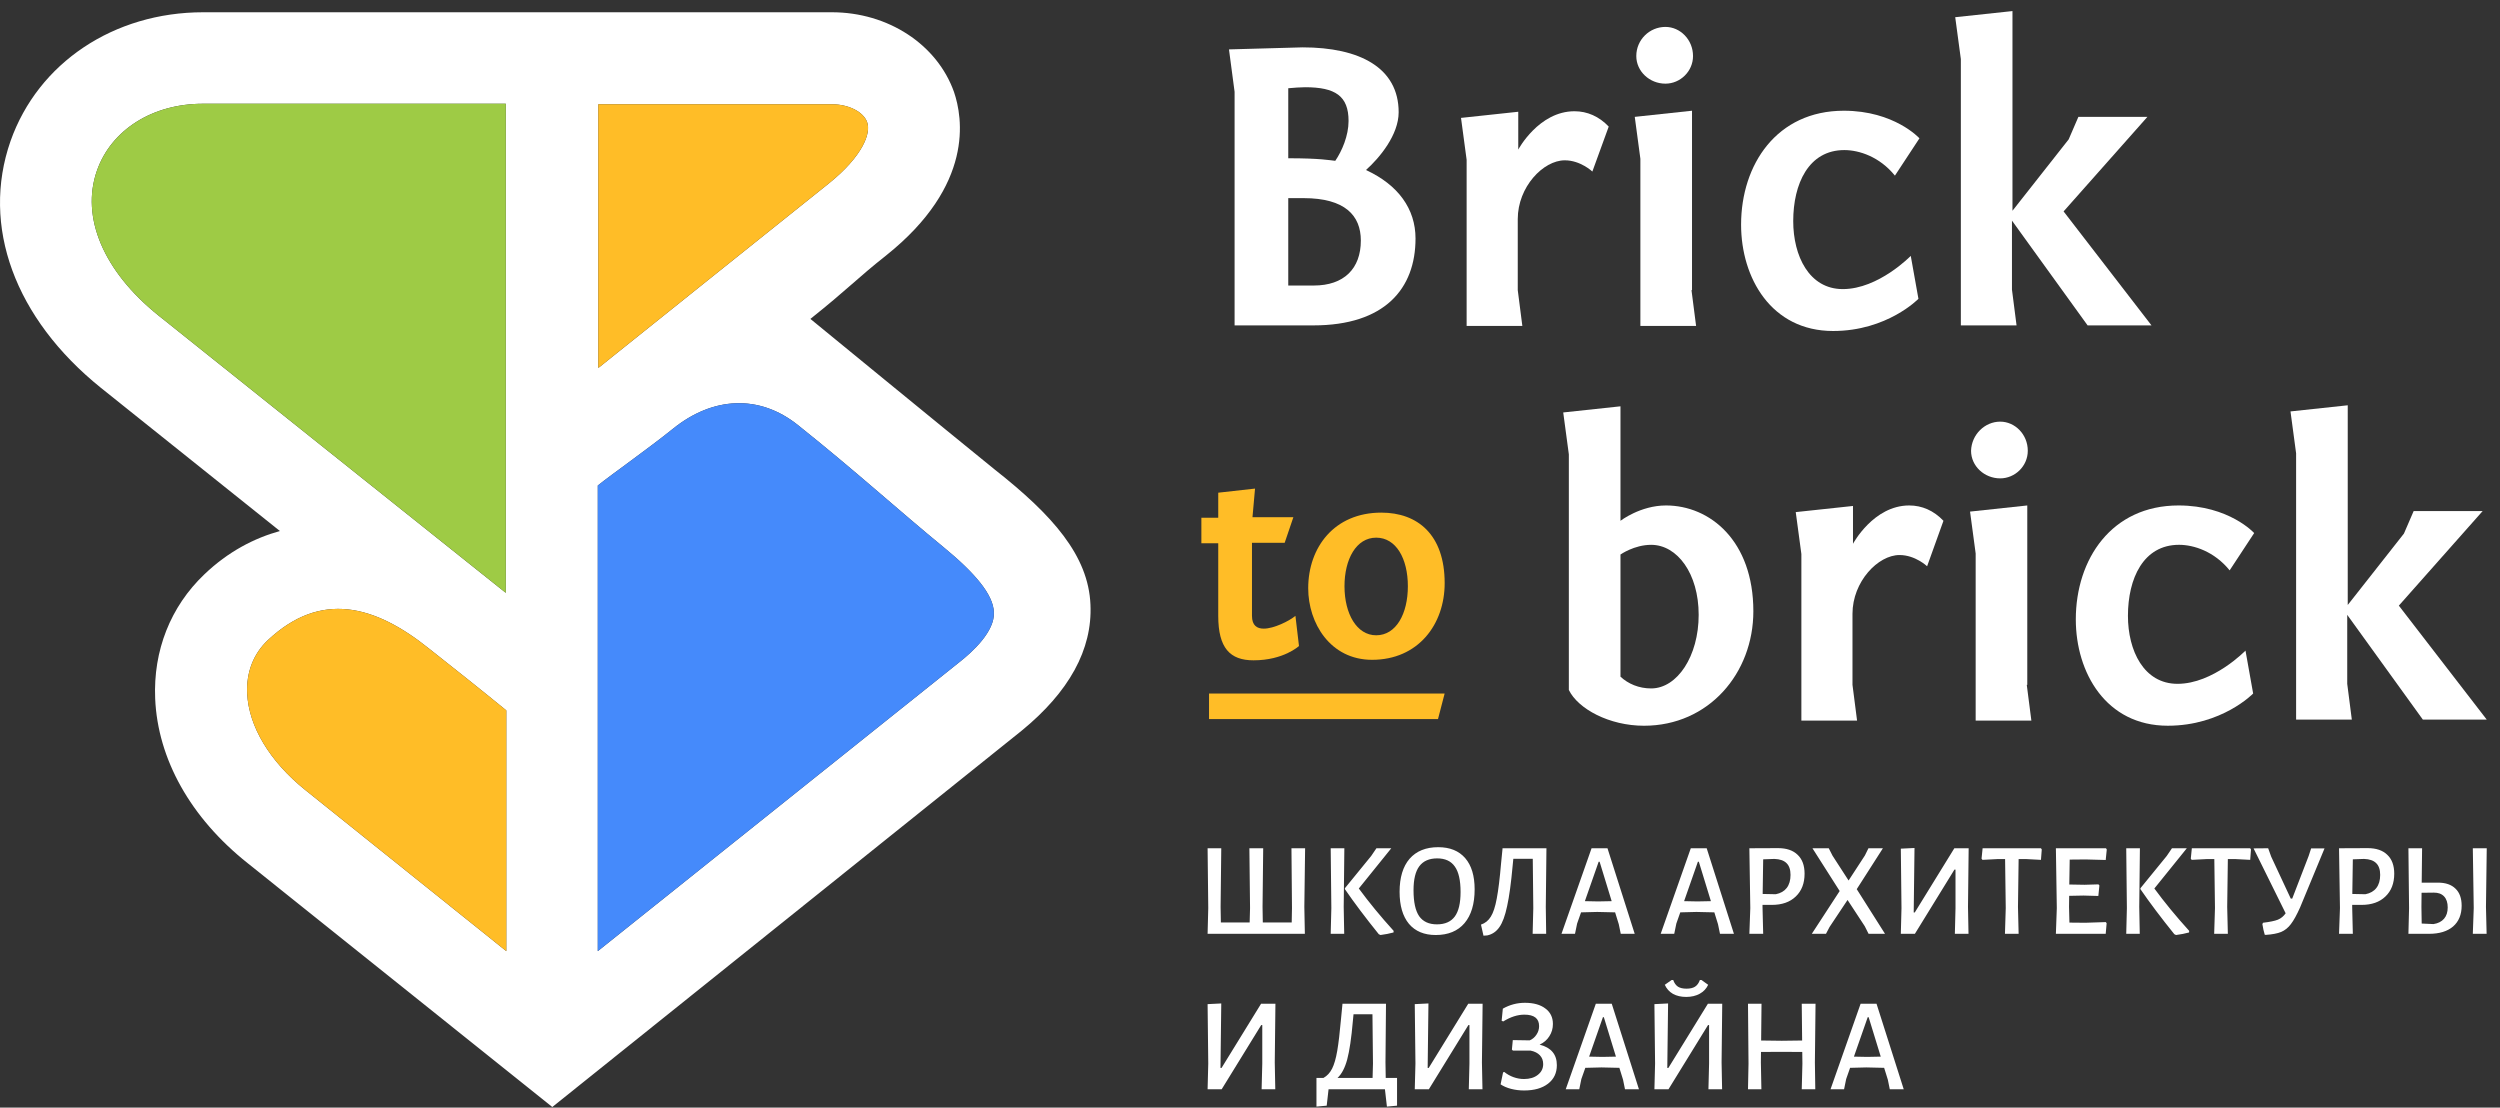 <svg width="158" height="70" viewBox="0 0 158 70" fill="none" xmlns="http://www.w3.org/2000/svg">
<rect x="0" y="0" width="158" height="70" fill="#333333" stroke="none"/>
<g clip-path="url(#clip0_1376_811)">
<path d="M68.917 38.211C68.788 35.111 66.527 32.559 62.877 29.684C59.809 27.197 51.217 20.155 51.217 20.155C53.607 18.249 54.156 17.604 55.997 16.15C61.585 11.693 60.842 7.429 60.293 5.814C59.227 2.81 56.126 0.775 52.573 0.775H37.812H31.998H12.843C7.191 0.775 2.41 3.973 0.666 8.915C-1.207 14.277 0.925 20.123 6.383 24.516C8.806 26.454 13.166 29.942 17.689 33.56C16.073 34.012 14.426 34.852 12.908 36.306C10.776 38.34 9.678 41.118 9.807 44.155C9.969 47.966 12.036 51.681 15.654 54.555L34.905 69.963L64.557 46.189C67.561 43.735 69.046 41.054 68.917 38.211ZM37.812 6.589H52.573C53.639 6.589 54.576 7.074 54.802 7.72C55.06 8.398 54.544 9.851 52.379 11.596C48.406 14.761 42.14 19.8 37.812 23.256V6.589ZM10.001 19.929C6.545 17.151 5.091 13.727 6.125 10.788C7.029 8.204 9.646 6.557 12.811 6.557H31.965V37.468C25.602 32.397 14.491 23.515 10.001 19.929ZM19.303 49.936C17.043 48.128 15.718 45.899 15.621 43.832C15.557 42.507 16.009 41.312 16.946 40.44C20.273 37.339 23.664 38.211 27.153 41.021C28.348 41.958 30.738 43.864 31.998 44.897V60.111L19.303 49.936ZM60.616 41.861L37.78 60.111V30.685C38.619 30.007 41.01 28.327 42.528 27.1C45.047 25.065 47.986 24.903 50.441 26.874C54.124 29.813 56.805 32.268 59.647 34.594C61.65 36.241 62.781 37.598 62.813 38.696C62.877 39.891 61.488 41.183 60.616 41.861Z" fill="white"/>
<path d="M82.322 2.993C85.94 2.993 88.395 4.285 88.395 7.095C88.395 8.517 87.199 9.97 86.328 10.745C88.363 11.682 89.461 13.2 89.461 15.074C89.461 18.239 87.523 20.565 83.001 20.565H78.026V5.803L77.671 3.122L82.322 2.993ZM81.418 10.002C83.453 10.002 84.067 10.132 84.389 10.164C84.809 9.55 85.229 8.581 85.229 7.644C85.229 6.062 84.389 5.513 82.483 5.513C82.16 5.513 81.805 5.545 81.418 5.577V10.002ZM81.418 18.045H83.033C84.938 18.045 86.005 16.979 86.005 15.203C86.005 13.62 85.003 12.522 82.387 12.522H81.418V18.045Z" fill="white"/>
<path d="M100.637 10.842C100.637 10.842 99.894 10.132 98.893 10.132C97.536 10.132 95.922 11.811 95.922 13.846V18.336L96.212 20.597H92.691V10.099L92.336 7.451L95.954 7.063V9.453C95.954 9.453 97.245 7.031 99.507 7.031C100.314 7.031 101.057 7.354 101.671 8L100.637 10.842Z" fill="white"/>
<path d="M106.902 18.336L107.193 20.597H103.672V10.035L103.317 7.386L106.935 6.998V18.336H106.902ZM105.255 1.701C106.192 1.701 106.999 2.509 106.999 3.542C106.999 4.511 106.192 5.287 105.255 5.287C104.254 5.287 103.414 4.511 103.414 3.542C103.414 2.509 104.254 1.701 105.255 1.701Z" fill="white"/>
<path d="M119.759 11.1C118.791 9.905 117.498 9.485 116.562 9.485C114.301 9.485 113.332 11.617 113.332 13.975C113.332 16.171 114.333 18.271 116.465 18.271C118.726 18.271 120.76 16.171 120.76 16.171L121.245 18.885C121.245 18.885 119.275 20.919 115.851 20.919C111.943 20.919 110.037 17.56 110.037 14.201C110.037 10.39 112.298 6.998 116.53 6.998C119.727 6.998 121.309 8.742 121.309 8.742L119.759 11.1Z" fill="white"/>
<path d="M127.156 13.361L130.741 8.807L131.354 7.386H135.716L130.419 13.361L135.974 20.564H131.936L127.156 13.943V18.303L127.446 20.564H123.926V3.736L123.57 1.087L127.188 0.7V13.361H127.156Z" fill="white"/>
<path d="M102.414 25.679V32.914C102.414 32.914 103.674 31.945 105.289 31.945C108.067 31.945 110.812 34.174 110.812 38.632C110.812 42.54 108.001 45.867 103.9 45.867C101.703 45.867 99.733 44.801 99.151 43.606V28.715L98.796 26.067L102.414 25.679ZM102.414 42.766C102.898 43.218 103.576 43.509 104.352 43.509C105.999 43.509 107.356 41.474 107.356 38.858C107.356 36.242 105.999 34.433 104.352 34.433C103.285 34.433 102.414 35.046 102.414 35.046V42.766Z" fill="white"/>
<path d="M121.793 35.788C121.793 35.788 121.05 35.078 120.048 35.078C118.692 35.078 117.077 36.758 117.077 38.793V43.282L117.367 45.544H113.847V35.013L113.491 32.365L117.109 31.977V34.367C117.109 34.367 118.401 31.945 120.662 31.945C121.47 31.945 122.213 32.268 122.826 32.914L121.793 35.788Z" fill="white"/>
<path d="M128.092 43.283L128.383 45.544H124.862V34.981L124.507 32.333L128.124 31.945V43.283H128.092ZM126.413 26.648C127.349 26.648 128.156 27.456 128.156 28.489C128.156 29.458 127.349 30.233 126.413 30.233C125.411 30.233 124.571 29.458 124.571 28.489C124.604 27.456 125.443 26.648 126.413 26.648Z" fill="white"/>
<path d="M140.914 36.047C139.945 34.852 138.652 34.432 137.716 34.432C135.455 34.432 134.486 36.564 134.486 38.922C134.486 41.118 135.487 43.218 137.62 43.218C139.88 43.218 141.915 41.118 141.915 41.118L142.399 43.831C142.399 43.831 140.43 45.866 137.005 45.866C133.097 45.866 131.191 42.507 131.191 39.148C131.191 35.336 133.453 31.945 137.684 31.945C140.881 31.945 142.464 33.689 142.464 33.689L140.914 36.047Z" fill="white"/>
<path d="M148.345 38.276L151.929 33.721L152.543 32.3H156.903L151.607 38.276L157.162 45.479H153.124L148.345 38.858V43.218L148.635 45.479H145.114V28.65L144.759 26.002L148.377 25.614V38.276H148.345Z" fill="white"/>
<path d="M79.157 32.688H81.741L81.192 34.303H79.125V38.922C79.125 39.536 79.447 39.73 79.867 39.73C80.513 39.73 81.482 39.245 81.871 38.922L82.096 40.828C82.096 40.828 81.127 41.732 79.222 41.732C77.735 41.732 76.993 40.957 76.993 38.922V34.336H75.927V32.721H76.993V31.138L79.318 30.879L79.157 32.688Z" fill="#FFBD27"/>
<path d="M86.716 41.7C84.068 41.7 82.679 39.374 82.679 37.178C82.679 34.594 84.326 32.398 87.298 32.398C89.591 32.398 91.303 33.786 91.303 36.855C91.303 39.471 89.623 41.7 86.716 41.7ZM86.975 40.15C88.235 40.15 88.977 38.793 88.977 37.049C88.977 35.304 88.235 33.98 86.975 33.98C85.715 33.98 84.972 35.337 84.972 37.049C84.972 38.793 85.747 40.15 86.975 40.15Z" fill="#FFBD27"/>
<path d="M91.301 43.831L90.881 45.447H76.411V43.831H91.301Z" fill="#FFBD27"/>
<path d="M37.812 6.589H52.573C53.639 6.589 54.575 7.074 54.802 7.72C55.06 8.398 54.543 9.852 52.379 11.596C48.406 14.761 42.14 19.8 37.812 23.256V6.589Z" fill="#FFBD27"/>
<path d="M10.002 19.929C6.545 17.151 5.092 13.727 6.125 10.788C7.03 8.204 9.646 6.557 12.812 6.557H31.966V37.468C25.603 32.397 14.491 23.514 10.002 19.929Z" fill="#9ECB45"/>
<path d="M19.304 49.936C17.043 48.127 15.718 45.899 15.621 43.831C15.557 42.507 16.009 41.312 16.946 40.44C20.272 37.339 23.664 38.211 27.152 41.021C28.348 41.958 30.738 43.864 31.998 44.897V60.111L19.304 49.936Z" fill="#FFBD27"/>
<path d="M60.616 41.861L37.779 60.111V30.685C38.619 30.007 41.009 28.327 42.527 27.1C45.047 25.065 47.986 24.904 50.441 26.874C54.124 29.813 56.804 32.268 59.647 34.594C61.65 36.241 62.78 37.598 62.812 38.696C62.877 39.891 61.488 41.183 60.616 41.861Z" fill="#458AFB"/>
<path d="M82.434 57.316L82.467 59.017H76.32L76.362 57.391L76.32 53.61H77.184L77.142 57.316L77.159 58.301H78.978L79.003 57.391L78.961 53.61H79.834L79.793 57.316L79.809 58.301H81.636L81.653 57.391L81.62 53.61H82.483L82.434 57.316ZM84.922 57.316L84.954 59.017H84.1L84.141 57.391L84.1 53.61H84.963L84.922 57.316ZM85.877 56.153C86.52 57.029 87.254 57.922 88.079 58.831L88.07 58.932C87.827 59 87.552 59.053 87.248 59.093L87.139 59.042C86.298 57.998 85.584 57.049 84.997 56.195V56.136L86.658 54.099L86.99 53.61H87.929L85.877 56.153ZM90.896 53.542C91.633 53.542 92.201 53.773 92.6 54.233C92.998 54.694 93.197 55.35 93.197 56.204C93.197 57.125 92.984 57.838 92.558 58.343C92.132 58.843 91.525 59.093 90.739 59.093C90.008 59.093 89.442 58.857 89.044 58.385C88.65 57.908 88.454 57.234 88.454 56.364C88.454 55.46 88.665 54.764 89.085 54.275C89.512 53.787 90.116 53.542 90.896 53.542ZM90.83 54.25C90.326 54.25 89.95 54.415 89.7 54.747C89.457 55.072 89.335 55.578 89.335 56.263C89.335 57.01 89.454 57.557 89.692 57.905C89.936 58.248 90.309 58.419 90.813 58.419C91.322 58.419 91.7 58.253 91.944 57.922C92.187 57.591 92.308 57.074 92.308 56.372C92.308 55.637 92.187 55.101 91.944 54.764C91.705 54.421 91.334 54.25 90.83 54.25ZM97.694 57.316L97.718 59.017H96.863L96.904 57.391L96.871 54.275H95.642L95.6 54.705C95.5 55.805 95.385 56.658 95.251 57.265C95.124 57.872 94.961 58.315 94.761 58.596C94.567 58.876 94.312 59.05 93.997 59.118L93.756 59.135L93.598 58.436C93.864 58.346 94.072 58.177 94.221 57.93C94.376 57.683 94.501 57.301 94.595 56.785C94.694 56.269 94.786 55.525 94.869 54.553L94.961 53.627L94.952 53.61H97.735L97.694 57.316ZM103.313 59.017H102.432L102.307 58.411L102.075 57.661L100.944 57.635L99.923 57.661L99.674 58.368L99.54 59.017H98.686L100.587 53.61H101.593L103.313 59.017ZM101.858 56.953L101.095 54.46H101.036L100.164 56.953L101.003 56.97L101.858 56.953ZM109.584 59.017H108.703L108.578 58.411L108.346 57.661L107.215 57.635L106.194 57.661L105.945 58.368L105.811 59.017H104.956L106.858 53.61H107.863L109.584 59.017ZM108.129 56.953L107.366 54.46H107.307L106.435 56.953L107.274 56.97L108.129 56.953ZM112.371 53.602C112.909 53.602 113.321 53.742 113.609 54.023C113.902 54.298 114.049 54.697 114.049 55.218C114.049 55.825 113.864 56.305 113.493 56.658C113.127 57.012 112.623 57.189 111.981 57.189H111.391V57.316L111.433 59.017H110.56L110.619 57.391L110.56 53.61L112.371 53.602ZM112.23 56.515C112.535 56.454 112.764 56.322 112.92 56.12C113.08 55.912 113.161 55.637 113.161 55.294C113.161 54.958 113.075 54.708 112.903 54.545C112.737 54.382 112.482 54.295 112.139 54.284L111.433 54.309L111.4 56.498L112.23 56.515ZM117.346 56.195L119.133 59.017H118.094L117.853 58.537L116.765 56.877L115.627 58.587L115.402 59.017H114.506L116.267 56.313L114.547 53.61H115.577L115.817 54.081L116.831 55.648L117.862 54.065L118.086 53.61H119L117.346 56.195ZM120.174 57.391L120.132 53.635L120.997 53.593L120.946 57.669H121.013L123.514 53.61H124.419L124.377 57.316L124.41 59.017H123.547L123.588 57.391V54.958H123.521L121.021 59.017H120.132L120.174 57.391ZM129.039 53.686L128.989 54.343L128.026 54.292H127.577L127.536 57.316L127.577 59.017H126.713L126.763 57.391L126.722 54.292H126.273L125.293 54.343L125.234 54.267L125.301 53.61H128.989L129.039 53.686ZM133.089 58.276L133.139 58.352L133.081 59.017H129.932L129.99 57.391L129.932 53.61H133.097L133.148 53.686L133.081 54.351L131.818 54.317L130.805 54.326L130.779 55.901L131.744 55.918L132.624 55.892L132.682 55.96L132.615 56.625L131.677 56.599L130.772 56.617L130.763 57.316L130.788 58.309L131.802 58.318L133.089 58.276ZM135.2 57.316L135.233 59.017H134.378L134.419 57.391L134.378 53.61H135.242L135.2 57.316ZM136.155 56.153C136.798 57.029 137.532 57.922 138.357 58.831L138.348 58.932C138.105 59 137.83 59.053 137.526 59.093L137.418 59.042C136.576 57.998 135.862 57.049 135.275 56.195V56.136L136.936 54.099L137.268 53.61H138.207L136.155 56.153ZM142.262 53.686L142.213 54.343L141.249 54.292H140.8L140.759 57.316L140.8 59.017H139.936L139.986 57.391L139.945 54.292H139.496L138.516 54.343L138.458 54.267L138.524 53.61H142.213L142.262 53.686ZM146.911 53.618L145.366 57.349C145.155 57.821 144.962 58.172 144.785 58.402C144.613 58.632 144.408 58.798 144.17 58.899C143.938 58.994 143.617 59.056 143.206 59.084L143.132 59.076C143.071 58.879 143.021 58.655 142.982 58.402L143.024 58.318C143.45 58.267 143.763 58.203 143.962 58.124C144.162 58.04 144.325 57.905 144.453 57.72L142.425 53.618L143.348 53.61L143.539 54.14L144.777 56.793H144.868L145.906 54.099L146.064 53.618H146.911ZM149.638 53.602C150.175 53.602 150.588 53.742 150.876 54.023C151.169 54.298 151.316 54.697 151.316 55.218C151.316 55.825 151.13 56.305 150.759 56.658C150.394 57.012 149.89 57.189 149.248 57.189H148.658V57.316L148.699 59.017H147.827L147.885 57.391L147.827 53.61L149.638 53.602ZM149.497 56.515C149.801 56.454 150.031 56.322 150.186 56.12C150.346 55.912 150.427 55.637 150.427 55.294C150.427 54.958 150.341 54.708 150.169 54.545C150.003 54.382 149.749 54.295 149.406 54.284L148.699 54.309L148.666 56.498L149.497 56.515ZM154.081 55.783C154.563 55.783 154.93 55.909 155.186 56.162C155.446 56.409 155.576 56.768 155.576 57.24C155.576 57.801 155.396 58.239 155.036 58.553C154.676 58.862 154.169 59.017 153.516 59.017H152.212L152.253 57.4L152.212 53.61H153.076L153.051 55.783H154.081ZM157.113 57.316L157.154 59.017H156.282L156.34 57.391L156.282 53.61H157.162L157.113 57.316ZM153.798 58.402C154.086 58.357 154.308 58.244 154.463 58.065C154.618 57.885 154.695 57.647 154.695 57.349C154.695 57.046 154.618 56.813 154.463 56.65C154.308 56.487 154.089 56.409 153.807 56.414L153.043 56.423L153.034 57.324L153.051 58.368L153.798 58.402ZM76.362 67.217L76.32 63.461L77.184 63.418L77.134 67.495H77.201L79.701 63.435H80.607L80.565 67.141L80.598 68.843H79.734L79.776 67.217V64.783H79.709L77.209 68.843H76.32L76.362 67.217ZM88.293 68.126V69.878L87.653 69.937L87.528 68.843H83.965L83.848 69.878L83.2 69.937V68.126H83.641C83.873 67.997 84.056 67.801 84.189 67.537C84.322 67.273 84.43 66.9 84.513 66.417C84.596 65.934 84.676 65.255 84.754 64.379L84.845 63.435H87.595L87.562 67.141L87.578 68.126H88.293ZM86.772 67.217L86.739 64.1H85.543L85.501 64.53C85.408 65.608 85.288 66.417 85.144 66.956C85 67.489 84.796 67.879 84.53 68.126H86.747L86.772 67.217ZM89.456 67.217L89.413 63.461L90.278 63.418L90.228 67.495H90.294L92.794 63.435H93.701L93.658 67.141L93.692 68.843H92.828L92.869 67.217V64.783H92.803L90.303 68.843H89.413L89.456 67.217ZM97.304 66.021C98.03 66.206 98.393 66.638 98.393 67.318C98.393 67.812 98.207 68.202 97.836 68.489C97.465 68.775 96.962 68.918 96.324 68.918C96.037 68.918 95.762 68.884 95.502 68.817C95.242 68.75 95.02 68.654 94.837 68.531L94.995 67.773L95.07 67.747C95.242 67.888 95.436 67.997 95.652 68.076C95.873 68.155 96.095 68.194 96.317 68.194C96.676 68.194 96.967 68.107 97.188 67.933C97.415 67.759 97.529 67.531 97.529 67.25C97.529 67.026 97.459 66.841 97.321 66.695C97.183 66.549 96.989 66.451 96.74 66.4H95.618L95.552 66.333L95.609 65.734L96.681 65.751C96.859 65.673 97 65.552 97.105 65.389C97.216 65.226 97.271 65.047 97.271 64.85C97.271 64.368 96.962 64.126 96.341 64.126C95.909 64.126 95.463 64.269 95.004 64.556L94.904 64.513L94.979 63.747C95.416 63.5 95.881 63.377 96.374 63.377C96.922 63.377 97.354 63.497 97.67 63.739C97.986 63.974 98.144 64.3 98.144 64.716C98.144 65.002 98.069 65.26 97.919 65.49C97.775 65.721 97.57 65.898 97.304 66.021ZM103.581 68.843H102.7L102.576 68.236L102.344 67.487L101.213 67.461L100.192 67.487L99.942 68.194L99.809 68.843H98.954L100.856 63.435H101.862L103.581 68.843ZM102.127 66.779L101.363 64.286H101.305L100.433 66.779L101.272 66.796L102.127 66.779ZM104.601 67.217L104.559 63.461L105.423 63.418L105.373 67.495H105.44L107.94 63.435H108.845L108.804 67.141L108.837 68.843H107.973L108.014 67.217V64.783H107.948L105.448 68.843H104.559L104.601 67.217ZM107.956 62.239C107.845 62.481 107.668 62.669 107.425 62.804C107.182 62.938 106.896 63.006 106.569 63.006C106.242 63.006 105.963 62.941 105.73 62.812C105.498 62.678 105.326 62.486 105.215 62.239L105.647 61.936H105.747C105.813 62.127 105.913 62.267 106.046 62.358C106.179 62.441 106.359 62.484 106.585 62.484C106.818 62.484 106.998 62.441 107.126 62.358C107.259 62.273 107.362 62.133 107.433 61.936H107.533L107.956 62.239ZM114.701 67.141L114.726 68.843H113.87L113.912 67.217L113.903 66.484L112.541 66.476L111.295 66.484L111.287 67.141L111.32 68.843H110.473L110.506 67.217L110.473 63.435H111.328L111.304 65.76L112.608 65.777L113.895 65.76L113.87 63.435H114.742L114.701 67.141ZM120.316 68.843H119.435L119.311 68.236L119.078 67.487L117.949 67.461L116.926 67.487L116.678 68.194L116.545 68.843H115.689L117.591 63.435H118.596L120.316 68.843ZM118.863 66.779L118.098 64.286H118.04L117.168 66.779L118.006 66.796L118.863 66.779Z" fill="white"/>
</g>
<defs>
<clipPath id="clip0_1376_811">
<rect width="157.303" height="70" fill="white"/>
</clipPath>
</defs>
</svg>
